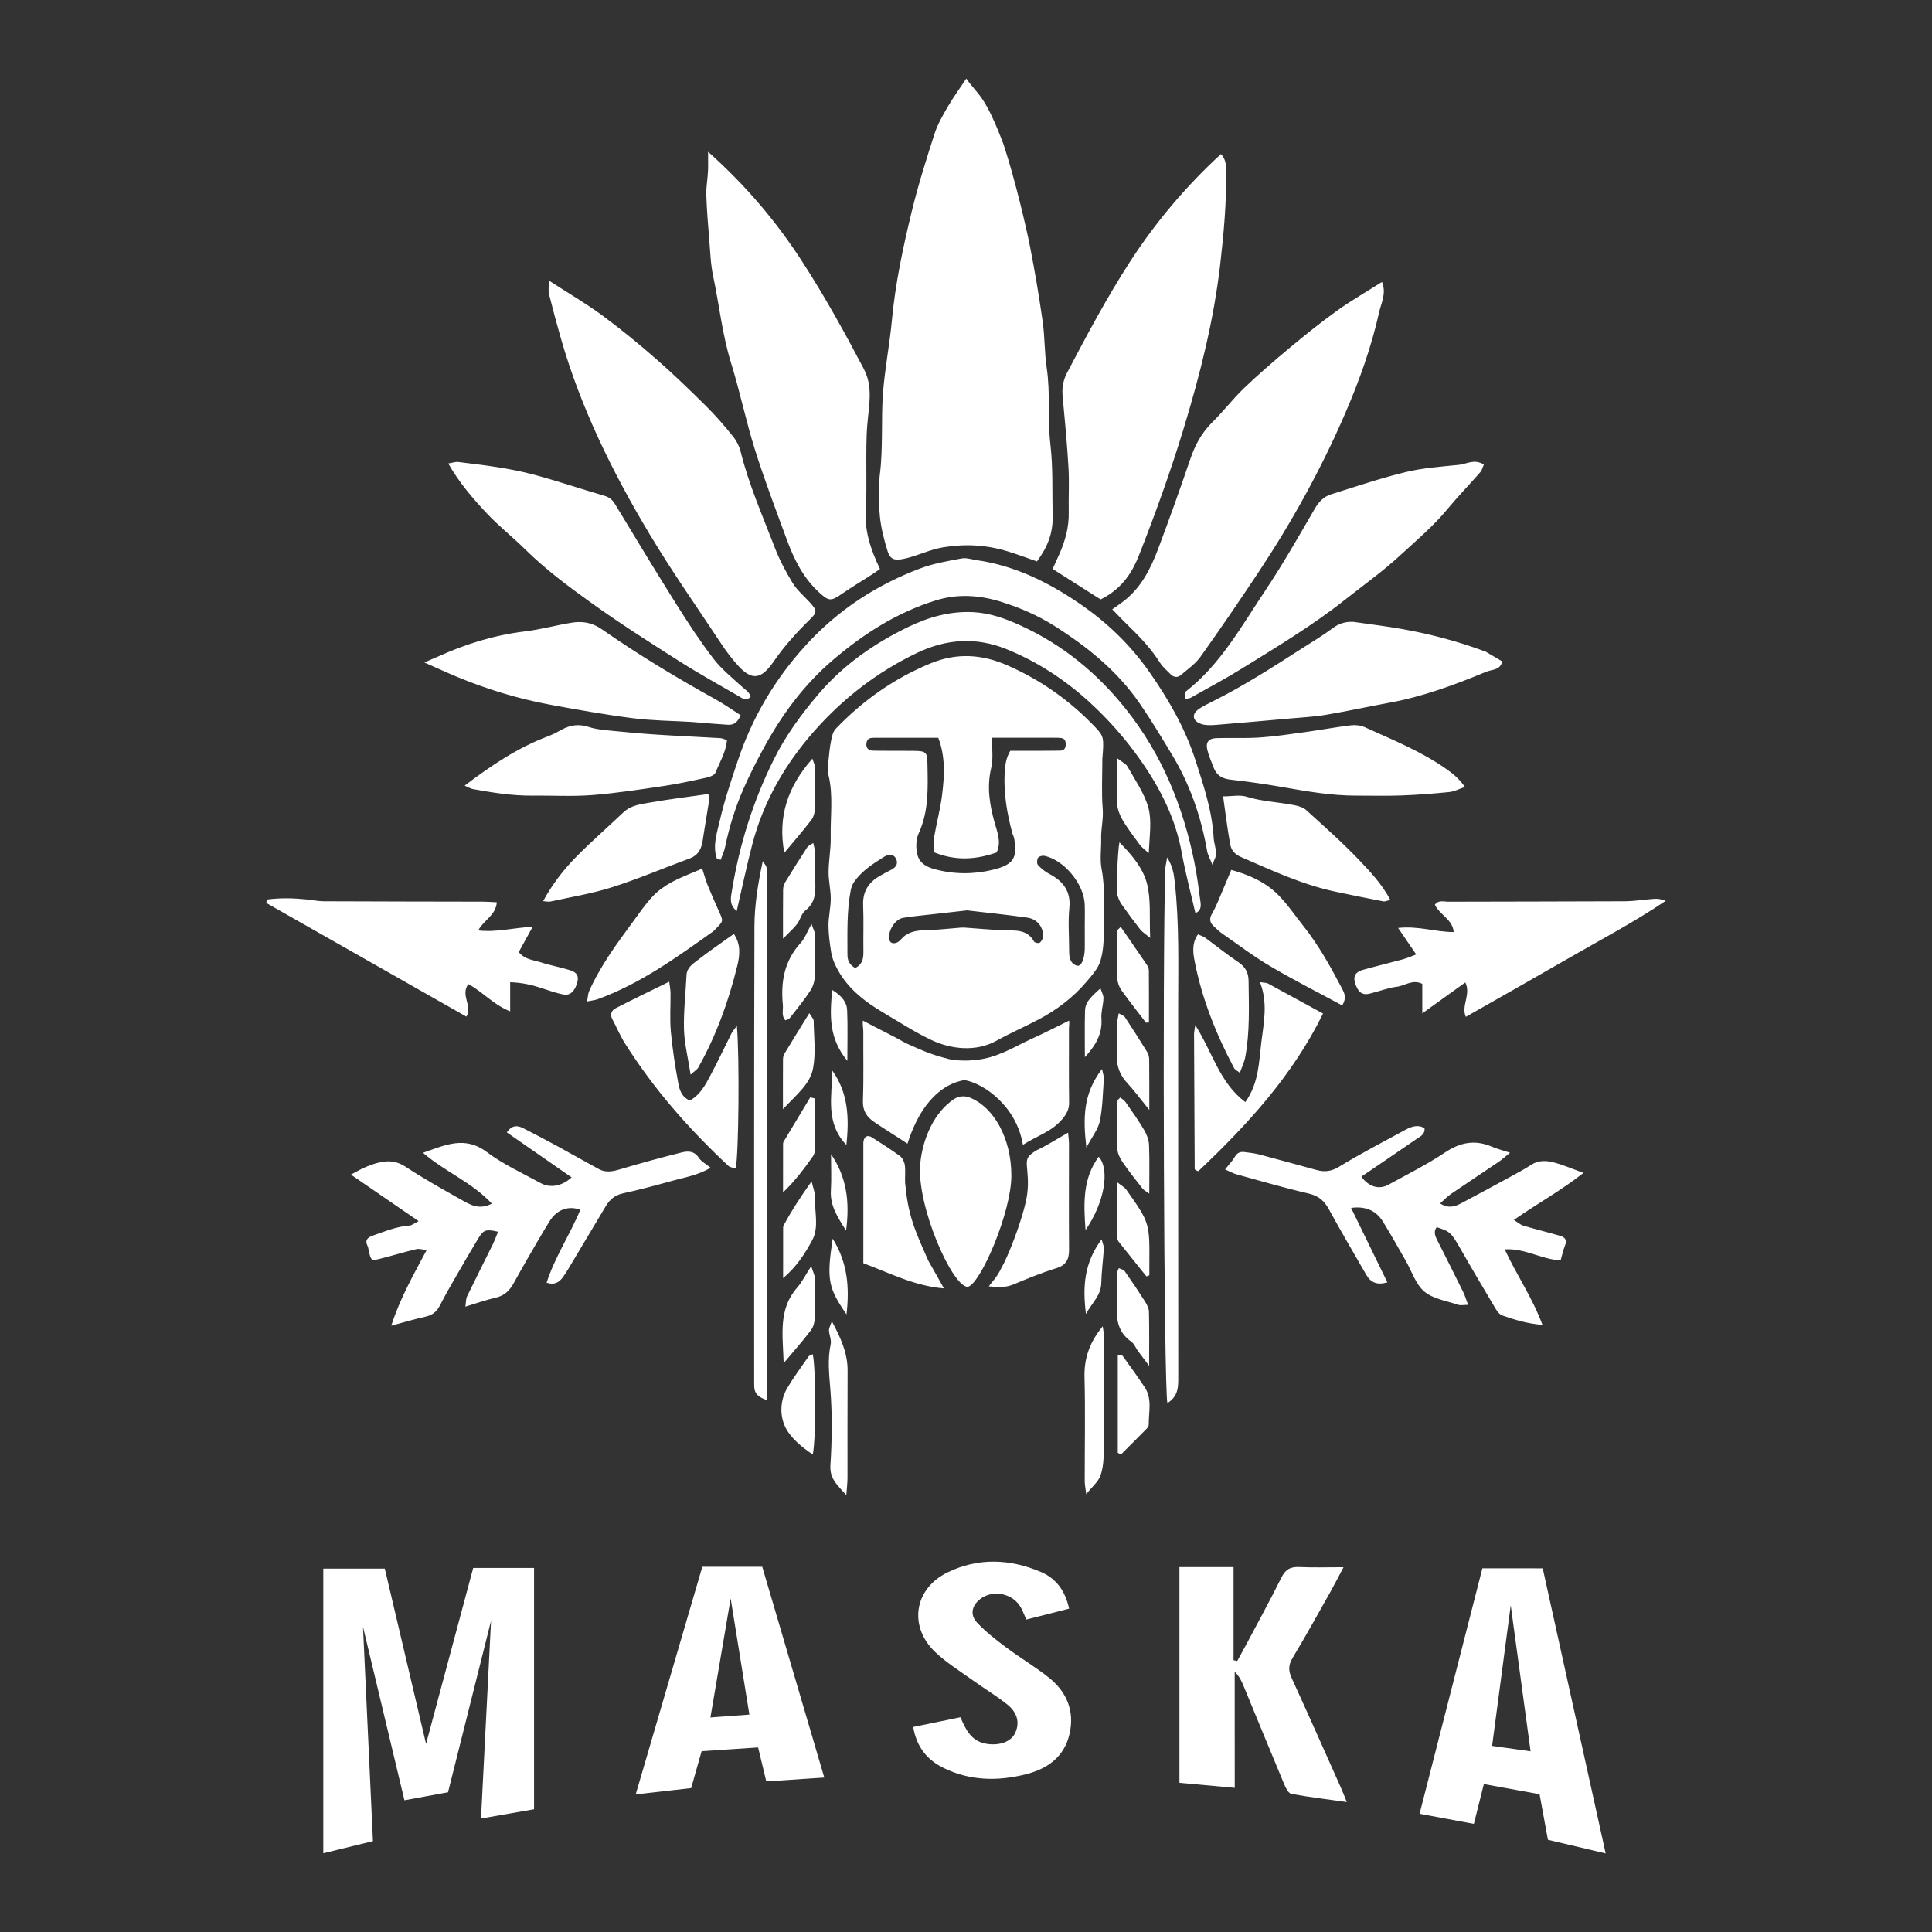 <?xml version="1.0" encoding="utf-8"?>
<!-- Generator: Adobe Illustrator 25.4.1, SVG Export Plug-In . SVG Version: 6.00 Build 0)  -->
<svg version="1.1" id="MASKA_Logo_4" xmlns="http://www.w3.org/2000/svg" xmlns:xlink="http://www.w3.org/1999/xlink" x="0px"
	 y="0px" viewBox="0 0 800 800" style="enable-background:new 0 0 800 800;" xml:space="preserve">
<rect x="0" y="0" width="800" height="800" fill="#333333" stroke="none"/>
<style type="text/css">
	.st0{fill:#FFFFFF;}
</style>
<path class="st0" d="M456.46,314.19c0,6.93-0.4,13.9,0.15,20.79c0.34,4.19-0.75,8.14-0.65,12.23c0.11,4.2-0.6,8.53,0.18,12.59
	c1.59,8.36,0.88,16.72,0.92,25.08c0.02,4.36-0.16,8.91-1.41,13.02c-0.97,3.18-3.54,5.99-5.78,8.64
	c-5.48,6.46-12.15,11.53-19.61,15.49c-5.82,3.09-11.89,5.7-17.64,8.91c-8.5,4.74-18.97,3.56-27.23-0.43
	c-7.3-3.53-12.46-6.98-19.45-11.1c-8.22-4.84-15.7-10.66-19.96-19.61c-0.82-1.71-1.51-3.57-1.8-5.44
	c-0.57-3.67-1.11-7.39-1.12-11.09c-0.01-3.7,0.93-7.4,0.94-11.11c0.01-3.7-0.93-7.41-0.9-11.11c0.04-4.81,0.99-9.63,0.88-14.43
	c-0.19-8.57,1.14-17.2-0.93-25.73c-0.45-1.88-0.16-3.97,0.01-5.95c0.25-2.83,0.56-5.67,1.12-8.45c0.33-1.64,0.78-3.56,1.86-4.7
	c11.25-11.73,24.2-20.91,39.37-27.13c10.94-4.48,21.28-3.72,31.75,0.86c13.92,6.1,26.06,14.73,36.51,25.74
	C457.04,304.83,457.17,305.58,456.46,314.19z M386.78,352.92c0-2.5-0.28-4.52,0.05-6.44c1-5.81,2.56-11.55,3.28-17.39
	c0.96-7.82,1.42-15.72-1.59-23.59c-9.04,0-17.88,0-26.72,0c-1.39,0-2.61,0.21-2.97,1.91c-0.42,2.02,0.47,3.37,2.73,3.42
	c5.53,0.11,11.07,0.01,16.61,0.08c5.35,0.06,5.78,0.47,5.87,5.53c0.18,9.7,0.6,19.42-3.61,28.58c-0.63,1.36-0.93,2.97-0.99,4.48
	c-0.06,1.66,0.08,3.42,0.6,4.98c1.1,3.28,4.02,4.64,7.04,5.45c8,2.15,16.06,2.17,24.13,0.21c8.38-2.04,10.29-4.88,8.68-13.19
	c-0.12-0.64-0.51-1.22-0.68-1.85c-2.18-8.1-3.62-16.27-3.22-24.73c0.16-3.35,0.56-6.49,2.34-9.48c3.01,0,5.88,0.01,8.76,0
	c3.99-0.01,7.97,0,11.96-0.07c1.63-0.03,2.24-1.08,2.25-2.63c0.01-1.55-0.59-2.53-2.22-2.64c-0.88-0.06-1.77-0.07-2.66-0.07
	c-8.35,0-16.71,0-25.63,0c-0.07,4.6,0.55,8.69-0.34,12.42c-1.88,7.83-0.7,15.17,1.38,22.7c1.07,3.87,2.93,7.95,0.85,12.39
	C404.29,355.92,395.85,356.61,386.78,352.92z M400.45,376.97c-5.24,0.59-10.02,1.11-14.79,1.66c-3.91,0.45-7.84,0.78-11.71,1.44
	c-3.28,0.56-6.18,5.1-5.78,8.61c0.2,1.75,1.43,2.15,2.86,1.75c0.79-0.23,1.56-0.86,2.11-1.51c2.71-3.14,6.24-3.65,10.15-3.74
	c4.8-0.1,9.6-0.69,14.39-1.05c0.66-0.05,1.32-0.06,1.98-0.01c5.24,0.36,10.48,0.87,15.72,1.08c4.8,0.19,9.84-0.65,12.79,4.67
	c0.27,0.49,1.88,0.83,2.34,0.5c0.72-0.52,1.34-1.65,1.39-2.55c0.22-3.8-2.34-7.23-6.43-7.83
	C417.04,378.77,408.55,377.93,400.45,376.97z M354.11,400.84c3.07-1.54,3.45-4.01,3.41-6.83c-0.1-6.4,0.15-12.81-0.11-19.19
	c-0.24-5.79,2.36-9.62,7.21-12.28c1.35-0.74,2.68-1.53,4.07-2.2c1.95-0.94,3.39-2.34,2.43-4.54c-1.02-2.34-3.24-2.12-4.99-1.03
	c-4.63,2.88-9.27,5.84-12.47,10.42c-0.73,1.04-1.19,2.38-1.43,3.64c-1.63,8.7-1.31,17.5-1.32,26.28
	C350.88,397.54,351.61,399.42,354.11,400.84z M449.18,383.68c0,0-0.01,0-0.01,0c0-3.1,0.11-6.2-0.02-9.3
	c-0.37-8.43-8.56-18.27-16.67-19.99c-0.84-0.18-2.29,0.19-2.66,0.79c-0.47,0.76-0.55,2.42-0.03,3c1.29,1.43,2.88,2.73,4.59,3.63
	c5.78,3.03,9.11,7.11,8.41,14.2c-0.57,5.7-0.09,11.5-0.09,17.26c0,2.69,0.12,5.48,3.07,6.55c1.82,0.66,3.26-2.34,3.41-6.85
	c0.03-0.88,0.01-1.77,0.01-2.66C449.18,388.11,449.18,385.9,449.18,383.68z M435.87,213.7c-0.23-9.91,0.22-19.79-0.93-29.74
	c-1.2-10.46,0.05-21.14-1.53-31.69c-0.94-6.29-0.76-12.75-1.65-19.04c-1.48-10.39-3.22-20.76-5.24-31.06
	c-1.55-7.9-6.05-27.31-10.92-42.24c-7.97-21.1-10.63-20.42-15.48-27.39c-2.82,4.24-5.41,7.78-7.6,11.55
	c-2.1,3.62-4.27,7.32-5.54,11.27c-3.43,10.64-6.81,21.34-9.45,32.2c-3.61,14.89-6.81,29.88-8.23,45.2
	c-0.93,10.02-2.92,19.95-3.67,29.98c-0.84,11.2,0.11,22.48-1.3,33.71c-0.71,5.67-0.55,11.54,0,17.25c0.48,4.96,1.76,9.9,3.25,14.68
	c1.06,3.39,3.06,3.76,6.7,3.01c5.58-1.15,10.58-3.84,16.37-4.78c9.2-1.5,17.9-0.97,26.63,1.7c3.97,1.21,7.86,2.69,12.1,4.16
	C433.9,226.34,436.03,220.64,435.87,213.7z M293.16,71c-0.17,3.28-0.8,6.56-0.69,9.82c0.2,6.14,0.71,12.28,1.22,18.41
	c0.41,5.03,0.56,10.14,1.6,15.05c2.54,11.97,3.77,24.18,7.41,35.96c3.69,11.91,6.2,24.18,9.94,36.07
	c3.95,12.54,8.65,24.86,13.19,37.21c2.98,8.1,6.77,15.75,13.3,21.74c4.09,3.74,4.92,3.79,9.55,0.59c3.97-2.74,8.13-5.22,12.19-7.83
	c1.07-0.69,2.11-1.45,3.5-2.41c-3.88-8.19-6.74-16.45-5.71-25.52c0.1-7.29,0.1-7.29,0.09-10.93c-0.01-6.42-0.1-12.84,0.12-19.25
	c0.15-4.37,0.81-8.72,1.13-13.09c0.35-4.86,0.1-9.46-2.32-14.08c-8-15.21-16.28-30.22-25.64-44.65
	c-10.62-16.38-23.06-31.15-38.84-45.25C293.19,66.47,293.28,68.74,293.16,71z M467.75,108.62c-9.55,14.8-17.8,30.31-25.97,45.87
	c-1.52,2.9-2.1,6.17-1.77,9.61c0.93,9.82,1.85,19.65,2.42,29.49c0.36,6.18-0.01,12.39,0.11,18.58c0.12,6.07-1.43,11.72-3.86,17.2
	c-0.88,2-1.8,3.98-2.81,6.21c6.8,4.32,13.41,8.52,19.87,12.63c9.39-4.62,13.47-12.12,15.87-18.23
	c6.82-17.34,13.15-34.86,18.57-52.71c6.76-22.24,12.41-44.69,15.09-67.85c1.47-12.69,2.58-25.36,2.46-38.14
	c-0.03-2.65-0.02-5.27-2.17-7.49C491.05,77.17,478.45,92.04,467.75,108.62z M227.33,121.77c1.54,6.15,3.18,12.28,4.93,18.38
	c8.24,28.78,21.38,55.41,36.67,80.94c9.48,15.84,20.14,30.97,30.33,46.38c1.57,2.38,3.36,4.64,5.2,6.83
	c6.33,7.53,10.32,7.71,15.89-0.38c4.43-6.44,9.57-12.07,15.08-17.49c3.05-2.99,2.92-3.68-0.19-7.09c-2.38-2.6-5.18-4.95-6.99-7.9
	c-2.85-4.66-5.46-9.56-7.41-14.65c-5.02-13.11-10.73-25.98-14.13-39.67c-0.57-2.3-1.75-4.63-3.24-6.47
	c-3.45-4.29-7.07-8.48-10.97-12.36c-6.71-6.65-13.51-13.25-20.62-19.47c-7.28-6.37-14.78-12.53-22.57-18.27
	c-6.68-4.92-13.9-9.11-22.03-14.37C227.28,118.8,226.98,120.37,227.33,121.77z M467.9,259.76c4.61,4.45,8.91,9.15,12.39,14.59
	c1.17,1.83,2.91,3.32,4.47,4.88c1.26,1.26,2.86,1.44,4.2,0.3c2.82-2.41,6.02-4.61,8.13-7.57c8.17-11.46,16.1-23.09,23.89-34.81
	c13.81-20.79,25.89-42.54,35.82-65.47c5.95-13.74,11.03-27.8,14.27-42.41c0.84-3.81,3.12-7.79,1.18-12.52
	c-6.41,4.07-12.73,7.68-18.61,11.9c-6.79,4.87-13.32,10.14-19.74,15.49c-6.43,5.36-12.78,10.85-18.82,16.63
	c-4.61,4.42-8.51,9.57-13.07,14.06c-4.38,4.32-7.13,9.37-9.09,15.13c-4.26,12.48-8.68,24.9-13.33,37.24
	c-3.13,8.29-7.08,16.19-14.39,21.78c-1.41,1.08-2.89,2.08-4.64,3.33C463.57,255.39,465.68,257.63,467.9,259.76z M572.71,505.94
	c3.23,5.25,6.24,10.64,9.32,15.99c2.52,4.37,4.12,9.78,7.73,12.85c3.61,3.06,9.18,3.86,13.95,5.49c1.07,0.37,2.38,0.05,4.2,0.05
	c-0.8-2.12-1.27-3.78-2.02-5.31c-3.42-6.94-6.91-13.84-10.38-20.75c-0.98-1.96-2.22-3.9-0.62-6.12c5.67,1.82,6.05,2.28,10.1,9.37
	c4.7,8.23,9.53,16.38,14.38,24.52c0.64,1.07,1.6,2.3,2.68,2.67c5.07,1.74,10.19,3.4,16.65,3.9c-4.2-11.33-10.66-20.57-15.63-31.27
	c8.42-0.54,15.16,4.16,23.15,4.57c0.61-2.11,1.02-4.23,1.83-6.18c0.96-2.3-0.11-3.44-2.01-3.99c-5.05-1.46-10.17-2.7-15.2-4.19
	c-1.27-0.38-2.35-1.38-3.98-2.39c9.75-6.82,19.55-12.14,28.83-19.48c-4.8-1.72-8.62-3.43-12.63-4.42c-2.94-0.72-6.11-0.83-8.98,1.05
	c-2.57,1.69-5.31,3.14-8.01,4.62c-6.97,3.8-13.94,7.61-20.97,11.31c-2.51,1.32-5.19,2.36-8.78,0.1c1.72-1.53,3.01-2.92,4.53-3.96
	c6.54-4.48,13.17-8.84,19.74-13.29c1.38-0.94,2.62-2.09,4.69-3.76c-3.14-1.03-5.42-1.61-7.56-2.52c-6.92-2.94-12.98-1.84-19.29,2.36
	c-7.49,5-15.61,9.08-23.53,13.42c-3.95,2.16-8.22,0.79-11.19-3.36c7.63-5.2,15.27-10.36,22.87-15.61c1.54-1.06,3.59-1.91,3.26-4.47
	c-2.97-1.69-5.64-0.54-8.17,0.84c-9.1,4.95-18.32,9.73-27.15,15.13c-3.22,1.97-6.04,2.26-9.34,1.37
	c-7.83-2.12-15.64-4.32-23.49-6.38c-2.1-0.55-4.29-0.82-6.46-1.07c-1.61-0.19-2.89,0.23-3.84,1.87c-1.04,1.81-2.55,3.34-4.12,5.33
	c2,0.87,3.35,1.65,4.8,2.05c9.93,2.73,19.83,5.62,29.86,7.95c4.1,0.95,6.44,3.02,8.38,6.58c4.94,9.1,10.26,17.99,15.39,26.99
	c1.89,3.32,4.56,4.42,8.79,3.2c-5.05-10.36-9.92-20.37-15.03-30.83C565.45,499.38,569.79,501.2,572.71,505.94z M236.7,487.54
	c-4,3.62-8.84,4.54-12.81,2.36c-7.53-4.12-15.48-7.74-22.29-12.85c-9.16-6.87-17.24-2.92-26.45,0.3c9.2,7.9,20.31,12.22,28.51,21.04
	c-5.39,2.85-9.24,0.32-12.97-1.78c-7.67-4.32-15.37-8.63-22.71-13.46c-3.09-2.04-6.13-2.6-9.37-2.09c-4.5,0.71-8.61,2.66-13.3,5.32
	c9.53,6.55,18.45,12.68,28.04,19.27c-1.88,0.94-2.79,1.75-3.75,1.82c-5.35,0.37-10.21,2.42-15.17,4.15
	c-2.21,0.77-3.47,1.89-2.19,4.4c0.29,0.57,0.31,1.27,0.46,1.92c0.96,4.13,0.99,4.22,5.06,3.19c4.88-1.23,9.7-2.72,14.6-3.88
	c1.25-0.3,2.69,0.21,4.31,0.37c-5.52,10.36-11.01,19.99-14.66,31.33c5.27-1.41,9.63-2.74,14.07-3.71c2.83-0.62,4.69-1.98,6.02-4.57
	c2.31-4.51,4.85-8.9,7.38-13.29c2.85-4.96,5.72-9.91,8.7-14.8c2.06-3.38,3.16-3.69,8.06-2.54c-0.78,1.86-1.43,3.69-2.28,5.41
	c-3.51,7.13-7.11,14.22-10.57,21.37c-0.49,1.02-0.4,2.33-0.69,4.24c4.69-1.41,8.58-2.82,12.58-3.72c3.59-0.8,5.76-2.98,7.42-6
	c1.92-3.47,3.86-6.93,5.85-10.36c2.98-5.14,5.93-10.31,9.06-15.36c2.96-4.78,7.76-6.48,12.68-4.68
	c-4.23,10.23-10.53,19.55-13.95,30.2c3.39,1.11,5.32-0.3,6.8-2.36c1.54-2.14,2.83-4.45,4.19-6.72c4.52-7.55,9.02-15.13,13.55-22.68
	c1.64-2.74,3.82-4.53,7.16-5.26c6.84-1.49,13.61-3.3,20.35-5.18c5.13-1.43,10.5-2.25,15.86-5.39c-2.04-1.68-3.94-2.64-4.94-4.19
	c-1.86-2.87-4.53-2.78-7.03-2.16c-8.49,2.11-16.94,4.43-25.32,6.92c-3.08,0.92-6,1.59-8.93,0.01c-5.81-3.14-11.54-6.43-17.34-9.59
	c-4.62-2.51-9.27-4.96-13.96-7.34c-2.31-1.17-4.64-1.55-6.87,1.69C218.79,475.11,227.69,481.29,236.7,487.54z M298.43,356.01
	c0.62-1.77,1.45-3.51,1.83-5.33c1.73-8.4,4.28-16.56,7.74-24.39c2.4-5.42,5.09-10.72,7.91-15.94c7.57-14.05,16.8-26.69,29.12-37.18
	c12.75-10.86,26.46-19.58,42.5-24.57c9.21-2.86,18.37-2.14,27.27,0.67c7.52,2.37,14.79,5.49,21.59,9.77
	c13.76,8.66,26.19,18.72,35.49,32.17c4.75,6.87,9.04,14.06,13.37,21.21c7.48,12.36,12.11,25.77,14.59,39.98
	c0.27,1.57,1.14,3.03,2.2,5.72c0.84-2.41,1.63-3.59,1.57-4.73c-0.11-2.16-0.94-4.29-1.06-6.46c-0.61-11.08-4.12-21.5-7.46-31.91
	c-4.27-13.32-11.15-25.32-19.16-36.76c-7.95-11.36-17.75-20.74-29.14-28.49c-12.85-8.74-26.58-15.53-42.18-17.8
	c-2.16-0.31-4.43-1.11-6.47-0.73c-5.8,1.09-11.73,2.1-17.22,4.18c-18.14,6.87-33.94,17.17-47.18,31.68
	c-12.86,14.09-22.26,29.97-28.26,47.95c-2.71,8.12-5.48,16.26-7.38,24.58c-1.18,5.18-3.17,10.59-1.21,16.08
	C297.41,355.81,297.92,355.91,298.43,356.01z M201.56,212.55c4.97,5.29,10.73,9.82,15.91,14.93c8.5,8.38,18.06,15.48,27.69,22.38
	c11.77,8.44,24.03,16.23,36.26,24.01c7.97,5.07,16.26,9.65,24.45,14.38c1.42,0.82,2.97,2.26,4.93,0.32
	c-0.43-2.02-2.18-2.95-3.62-4.27c-4.05-3.71-8.44-7.23-11.75-11.54c-5.47-7.13-10.42-14.69-15.21-22.31
	c-8.66-13.77-17.08-27.68-25.48-41.6c-1.1-1.82-2.27-2.91-4.37-3.52c-9.68-2.81-19.23-6.07-28.95-8.69
	c-10.36-2.79-21.03-4.05-31.67-5.34c-1.16-0.14-2.4,0.34-4.14,0.61C190.16,199.88,195.74,206.35,201.56,212.55z M604.12,192.48
	c-7.41,0.74-14.92,1.27-22.12,3.02c-10.42,2.53-20.62,5.99-30.86,9.2c-3.02,0.95-5.06,3.08-6.73,5.96
	c-6.63,11.41-13.15,22.91-20.48,33.86c-9.87,14.76-18.5,30.58-32.91,41.81c-0.52,0.41-0.24,1.86-0.36,3.12
	c1.17-0.25,1.86-0.23,2.37-0.52c7.09-4,14.3-7.82,21.21-12.1c14.56-9.03,29.28-17.85,42.74-28.52c7.58-6.01,15.51-11.64,22.61-18.18
	c6.78-6.24,13.88-12.2,19.8-19.37c4.35-5.26,9.12-10.17,13.63-15.31c0.65-0.75,0.87-1.88,1.42-3.11
	C610.38,189.89,607.28,192.16,604.12,192.48z M110.27,373.9c27.62,15.69,55.23,31.37,82.85,47.06c2.74-4.41-2.62-8.72,0.79-13.48
	c5.86,3.1,10.31,8.51,17.34,11.29c0-4.33,0-7.99,0-12.06c5,0.16,9.15,1.14,13.25,2.52c2.9,0.97,5.82,1.97,8.81,2.58
	c2.75,0.57,4.81-1.46,5.75-5.14c0.64-2.49-0.07-3.99-3.02-4.93c-3.96-1.26-8.1-1.96-12.05-3.25c-3.02-0.98-6.54-1.06-9.2-4.24
	c1.76-3.19,3.52-6.39,5.77-10.48c-7.86,0.35-14.99,2.39-22.54,1.5c2.33-4.35,7.25-6.18,7.7-11.65c-2.05-0.09-3.97-0.26-5.89-0.26
	c-21.93-0.05-43.85-0.06-65.77-0.16c-2.39-0.01-4.78-0.53-7.18-0.77c-5.46-0.55-10.91-0.69-16.34,0.06
	C110.45,372.97,110.36,373.44,110.27,373.9z M586.43,395.22c-2.07,0.76-3.79,1.54-5.59,2.03c-5.49,1.5-11.03,2.81-16.51,4.35
	c-3.1,0.87-4.06,2.69-3.24,5.37c1.18,3.83,2.93,5.23,5.99,4.49c3.83-0.92,7.56-2.41,11.43-2.9c3.31-0.42,6.43-3.17,10.43-1.17
	c0,3.97,0,7.89,0,12.22c6.23-4.48,11.99-8.62,17.81-12.81c2.47,5-1.84,9.66,0.22,14.24c14.16-8.06,27.94-15.83,41.65-23.74
	c13.75-7.94,27.84-15.32,41.12-24.28c-1.66-0.64-3.15-0.93-4.61-0.84c-4.15,0.27-8.28,1-12.42,1.02
	c-24.34,0.13-48.69,0.09-73.03,0.18c-1.79,0.01-3.94-0.83-5.53,1.25c2.01,4.22,7.32,6.04,7.8,11.31
	c-7.53,0.01-14.68-2.63-23.03-1.69C581.63,388.23,583.82,391.42,586.43,395.22z M189.38,280.32c12.39,5.12,25.17,9.02,38.35,11.46
	c11.39,2.11,22.81,4.14,34.3,5.61c8.05,1.03,16.23,1.06,24.35,1.55c1.32,0.08,2.63,0.23,3.94,0.33c3.71,0.29,7.42,0.62,11.13,0.84
	c2.49,0.15,4.09-1.14,5.23-3.96c-3.46-2.2-6.84-4.6-10.44-6.59c-16.17-8.97-31.99-18.51-47.16-29.08
	c-3.98-2.77-8.07-3.35-12.48-2.62c-6.46,1.06-12.83,2.81-19.32,3.6c-12.54,1.52-24.38,5.18-35.83,10.37
	c-1.51,0.68-3.04,1.31-5.74,2.48C181.07,276.66,185.19,278.59,189.38,280.32z M551.87,260.09c-4.03,3.03-8.39,5.61-12.64,8.33
	c-12.24,7.85-24.44,15.74-37.49,22.21c-1.77,0.88-3.57,1.76-5.2,2.87c-1.52,1.02-2.9,2.62-1.81,4.44c0.65,1.09,2.34,1.89,3.69,2.13
	c1.93,0.34,3.98,0.18,5.96,0.02c9.84-0.81,19.67-1.68,29.51-2.56c5.03-0.45,10.1-0.7,15.07-1.53c8.84-1.48,17.6-3.42,26.42-5.03
	c13.9-2.53,27.06-7.42,40.02-12.81c2.32-0.96,5.91-0.62,6.64-4.28c-2.38-1.41-4.76-2.82-7.14-4.22c-0.18-0.11-0.44-0.07-0.64-0.15
	c-10.92-4.05-22.15-6.99-33.6-9.03c-6.68-1.19-13.44-1.99-20.16-2.97C557.28,257.33,554.55,258.08,551.87,260.09z M311.48,349.73
	c4.63-17.81,13.63-33.38,25.73-47.07c11.94-13.51,25.98-24.36,42.38-32.25c12.3-5.92,24.66-6.65,37.05-1.66
	c12.71,5.12,24.15,12.57,34.33,21.84c8.03,7.32,15.17,15.44,21.39,24.32c8.15,11.63,14.44,24.1,17,38.3
	c1.5,8.35,3.73,16.58,5.63,24.89c2.23-0.87,2.35-2.75,2.12-4.49c-0.75-5.64-1.47-11.3-2.6-16.86
	c-4.74-23.16-13.45-44.48-28.36-63.19c-11.93-14.97-26.26-26.67-43.63-34.59c-6.17-2.82-12.5-5.13-19.52-5.49
	c-9.57-0.48-18.29,1.98-26.73,6.04c-14.21,6.85-26.92,15.68-37.26,27.78c-7.19,8.41-13.68,17.29-18.6,27.19
	c-8.56,17.22-14.27,35.4-17.34,54.37c-0.42,2.59-1.31,5.74,1.99,8.37C307.29,367.61,309.17,358.61,311.48,349.73z M399.37,447.23
	c8.22,1.41,21.6,10.98,24.19,26.83c5.9-3.83,11.79-5.34,16.23-10.58c1.83-2.16,2.94-4.11,2.9-7.01
	c-0.14-10.18-0.03-20.37-0.06-30.56c0-1.04,0.25-2.22,0.06-3.3c-5.33,2.66-10.9,5.45-16.03,7.78c-4.19,1.91-8.36,4.39-12.97,6.09
	c-5.37,2.36-13.5,3.43-20.55,2.11c-7.61-1.92-10.46-3.26-18.06-6.65c-5.49-3.15-11.81-6.09-17.77-9.34
	c-0.21,1.69,0.18,3.15,0.17,4.61c-0.06,9.52,0.19,19.05-0.16,28.56c-0.15,4.15,1.57,6.71,4.64,8.81c4.15,2.85,8.94,5.74,13.8,8.99
	C381.41,455.75,390.85,448.64,399.37,447.23z M195.73,326.72c8.21,1.5,16.44,2.82,24.83,2.73c8.19-0.09,16.42,0.41,24.56-0.22
	c10.02-0.78,20-2.33,29.96-3.8c5.83-0.86,11.61-2.14,17.37-3.4c1.39-0.3,3.37-1.01,3.79-2.05c1.75-4.35,4.35-8.47,4.78-13.53
	c-1.14-0.34-1.95-0.76-2.78-0.81c-8.57-0.5-17.14-0.87-25.71-1.42c-6.14-0.39-12.27-0.92-18.39-1.54c-3.48-0.36-7.07-0.6-10.35-1.66
	c-4.15-1.35-7.75-0.83-11.4,1.22c-1.73,0.97-3.51,1.91-5.36,2.6c-12.5,4.67-23.43,11.98-34.63,20.48
	C194.16,326.07,194.91,326.57,195.73,326.72z M599.22,318.66c-10.52-7.48-22.43-12.24-34.06-17.54c-1.71-0.78-3.9-1.02-5.78-0.79
	c-6.3,0.76-12.56,1.93-18.85,2.8c-6.29,0.87-12.58,1.82-18.91,2.25c-5.96,0.4-11.96,0.06-17.94,0.26c-3.22,0.11-4.5,1.74-3.78,4.76
	c0.61,2.55,1.7,4.99,2.64,7.45c1.22,3.23,3.59,4.61,7.04,4.99c7.18,0.81,14.35,1.83,21.47,3.08c10.16,1.78,20.31,3.56,30.68,3.53
	c6.2-0.02,12.42,0.17,18.61-0.07c6.59-0.25,13.18-0.75,19.75-1.41c2.05-0.2,4.02-1.27,6.51-2.1
	C604.35,322.64,601.92,320.58,599.22,318.66z M402.18,454.74c-2.24-1.13-5.01-1.02-7.04,0.3c-8.22,5.39-13.07,16.24-14.08,26.77
	c-1.65,17.32,13.25,51.12,19.66,51.04c5.21-1.02,18.1-30.9,18.06-46.11C418.75,470.99,411.34,458.7,402.18,454.74z M509.44,349.8
	c0.43,2.28,1.87,3.98,4.54,5.13c12.7,5.5,25.24,11.37,38.88,14.27c6.63,1.41,13.27,2.76,19.93,4.04c0.76,0.15,1.63-0.31,2.92-0.59
	c-3.51-6.63-8.38-11.76-13.15-16.76c-6.85-7.17-14.33-13.76-21.68-20.44c-1.19-1.08-3.02-1.65-4.66-1.99
	c-6.64-1.36-13.46-1.51-20.03-3.56c-2.77-0.86-6.04-0.14-9.73-0.14C507.48,336.87,508.24,343.38,509.44,349.8z M269.66,332.24
	c-4.04,0.71-8.3,1.07-11.58,4.19c-6.56,6.24-13.42,12.18-19.75,18.65c-5.16,5.27-9.67,11.15-13.43,18.06
	c1.3,0.09,2.2,0.34,3.01,0.17c8.55-1.89,17.26-3.29,25.58-5.93c10.86-3.45,21.38-7.96,32.08-11.91c3.61-1.33,4.91-4.03,5.42-7.55
	c0.79-5.41,1.79-10.79,2.6-16.2c0.15-1-0.17-2.07-0.25-2.94C285.17,329.95,277.37,330.88,269.66,332.24z M302.99,427.71
	c-2.96,5.89-5.76,11.87-8.86,17.68c-2.14,4.03-4.35,8.13-8.5,10.3c-3.41-1.46-4.26-4.44-4.76-7.13c-1.32-7.1-2.43-14.26-3.09-21.44
	c-0.48-5.27-0.07-10.63-0.13-15.94c-0.02-1.44-0.32-2.87-0.54-4.68c-7.75,3.81-15.03,7.29-22.2,11c-1.57,0.81-2.47,2.46-1.38,4.48
	c1.77,3.31,3.21,6.82,5.2,9.98c11.94,18.94,26.6,35.62,42.94,50.85c0.69,0.64,1.94,0.67,2.95,0.99c1.27-5.08,1.65-46.59,0.5-59
	C303.97,426.35,303.36,426.97,302.99,427.71z M522.27,431.72c-0.99,8.16-1,16.69-6.59,24.62c-10.68-7.91-13.62-20.72-20.76-31.88
	c-0.28,2.09-0.49,2.94-0.49,3.78c0.07,18.58,0.17,37.16,0.27,55.73c0,0.18,0.21,0.4,0.37,0.53c0.15,0.12,0.37,0.16,1.12,0.47
	c20.2-19.1,39.01-39.53,51.66-65.29c-7.89-4.31-15.38-8.42-22.89-12.48c-0.51-0.27-1.2-0.21-3.24-0.51
	C525.12,415.37,523.26,423.56,522.27,431.72z M555.58,409.1c-4.7-8.97-9.63-17.81-15.97-25.78c-3.42-4.3-6.52-8.93-10.38-12.8
	c-5.33-5.35-12.16-8.32-19.39-10.31c-1.99,4.73-3.82,9.17-5.71,13.57c-0.7,1.62-1.47,3.22-2.35,4.74c-1.22,2.12-0.69,3.77,1.05,5.25
	c1.01,0.86,1.91,1.86,2.99,2.61c6.67,4.62,13.16,9.57,20.14,13.69c9.64,5.69,19.65,10.75,29.81,16.25
	C557.82,412.98,556.58,411.02,555.58,409.1z M278.16,365.27c-2.85,1.54-5.64,3.52-7.86,5.86c-3,3.18-5.5,6.85-8.1,10.39
	c-6.78,9.21-13.6,18.41-18.28,28.95c-0.47,1.06-0.47,2.33-0.82,4.2c1.95-0.4,3.2-0.5,4.34-0.91c17.61-6.39,32.62-17.24,47.7-27.96
	c0.54-0.38,0.97-0.91,1.43-1.38c2.97-3.03,2.94-3.02,1.24-6.83c-1.62-3.61-3.24-7.23-4.73-10.9c-0.86-2.13-1.45-4.38-2.31-7.02
	C286.12,361.71,281.99,363.2,278.16,365.27z M487.89,570.14c-0.02-50.7,0-101.41-0.04-152.11c-0.01-17.66,0.54-35.34-1.43-52.94
	c-0.35-3.11-0.76-6.18-3.12-10.06c-0.42,2.57-0.76,3.8-0.8,5.04c-1.19,39.51-0.57,214.14,0.89,220.94
	C488.02,578.1,487.89,574.12,487.89,570.14z M317.59,572.75c0.01-68.01,0.02-136.03,0.03-204.04c0-3.1,0.05-6.21-0.19-9.3
	c-0.08-0.98-1.03-1.89-1.59-2.83c-1.94,9.14-3.41,18.07-3.44,27.01c-0.2,62.47-0.11,124.95-0.11,187.43c0,1.11-0.02,2.22,0.03,3.32
	c0.13,2.81,1.82,4.22,5.16,5.4C317.52,577,317.59,574.88,317.59,572.75z M429.15,476.35c-4.31,2.63-4.2,3.83-3.81,7.91
	c0.46,4.82,0.47,8.66-0.57,13.31c-2.04,9.18-7.51,23.06-10.14,27.52c-2,4.14-3.85,5.6-5.17,7.56c3.76,0.36,6.89,0.58,10.12-0.77
	c5.86-2.45,11.76-4.87,17.82-6.74c4.24-1.31,5.3-3.84,5.27-7.86c-0.12-14.59-0.02-29.18-0.03-43.77c0-1.28-0.21-2.55-0.38-4.5
	C437.56,471.68,433.5,474.32,429.15,476.35z M390.85,533.49c-2.36-4.19-4.33-7.85-6.44-11.43c-6.11-13.7-8.41-19.23-9.63-32.37
	c-0.1-2.42,0.21-4.89-0.12-7.27c-0.19-1.34-0.99-2.98-2.05-3.76c-3.69-2.72-7.6-5.14-11.45-7.64c-1.91-1.24-3.35-0.51-3.63,1.78
	c-0.05,0.44-0.04,0.88-0.04,1.32c0,16.11,0,32.22,0,48.95C368.62,527.2,378.8,532.55,390.85,533.49z M515.62,437.78
	c1.96-10.47,1.5-21.07,1.39-31.65c-0.03-3.29-1.29-5.75-4.19-7.69c-4.75-3.17-9.19-6.79-13.81-10.16c-0.82-0.6-1.87-0.89-2.96-1.38
	c-2.64,3.73-2.03,7.74-1.37,11.15c3.04,15.59,8.9,30.22,16.33,44.22c0.35,0.67,1.25,1.05,2.39,1.96
	C514.27,441.77,515.23,439.83,515.62,437.78z M289.08,442.14c7.49-13.31,12.63-27.57,16.24-42.33c0.96-3.94,1.6-8.69-1.44-13.09
	c-5.2,3.73-10.26,7.15-15.07,10.9c-1.99,1.56-4.4,3.08-4.54,6.19c-0.35,7.47-1.25,14.94-1.05,22.39c0.16,5.81,1.64,11.59,2.75,18.78
	C287.87,443.27,288.69,442.83,289.08,442.14z M449.07,570.19c0.37,14.38,0.07,28.77,0.09,43.16c0,1.36,0.31,2.71,0.62,5.36
	c2.55-3.22,4.99-5.17,5.88-7.68c1.14-3.23,1.39-6.89,1.42-10.37c0.14-15.71,0.09-31.43,0.06-47.14c0-1.44-0.34-2.88-0.53-4.32
	C451.32,555.56,448.87,562.29,449.07,570.19z M343.27,550.85c0.09,1.95,1.08,4,0.7,5.79c-1.37,6.35-0.61,12.53-0.12,18.91
	c0.8,10.33,0.67,20.8,0.01,31.15c-0.35,5.51,2.66,8.06,6.59,12.38c0.23-3.26,0.47-5.14,0.48-7.03c0.03-14.82-0.05-29.64,0.04-44.45
	c0.04-7.24-2.75-13.45-6.53-20.51C343.82,548.98,343.23,549.93,343.27,550.85z M464.15,602.29c3.55-3.55,7.11-7.09,10.63-10.68
	c0.44-0.45,0.9-1.14,0.89-1.71c-0.07-5.22,1.53-10.67-1.7-15.5c-2.92-4.37-5.99-8.65-9.07-12.92c-0.24-0.33-1.12-0.2-2.05-0.34
	c0,13.65,0,27.04,0,40.43C463.29,601.81,463.72,602.05,464.15,602.29z M334.84,561.65c-2.99,4.33-6.17,8.57-8.84,13.09
	c-2.99,5.05-3.15,11.23-0.93,15.95c2.17,4.61,6.73,8.4,11.47,11.58c1.37-5.98,1.35-35.78,0-41.51
	C335.58,561.24,335.05,561.33,334.84,561.65z M462.74,455.75c-0.09,6.64-0.27,13.28-0.07,19.9c0.06,1.84,1.01,3.85,2.08,5.43
	c2.6,3.81,5.47,7.42,8.32,11.06c0.54,0.69,1.43,1.1,2.81,2.12c0-7.35,0.16-13.75-0.09-20.14c-0.08-2.09-0.92-4.33-1.99-6.15
	c-2.34-3.96-5.02-7.73-7.65-11.51c-0.56-0.81-1.5-1.36-2.26-2.02C463.27,455.12,462.74,455.43,462.74,455.75z M475.75,543.21
	c-0.03-1.43-0.8-2.98-1.6-4.25c-2.7-4.25-5.51-8.43-8.4-12.54c-0.47-0.67-1.59-0.88-2.45-1.32c-0.36,0.89-0.66,1.29-0.66,1.68
	c-0.05,4.18,0.18,8.38-0.12,12.54c-0.46,6.4,0.1,12.2,5.97,16.28c1.17,0.81,1.74,2.48,2.64,3.72c1.26,1.72,2.57,3.41,4.7,6.23
	C475.83,557.21,475.92,550.21,475.75,543.21z M475.75,423.4c0-7.21,0.03-14.43-0.04-21.64c-0.01-0.81-0.47-1.72-0.95-2.42
	c-3.5-5.17-7.06-10.29-10.68-15.54c-0.81,0.85-1.35,1.16-1.36,1.46c-0.08,6.61-0.22,13.23-0.06,19.84c0.04,1.65,0.71,3.52,1.67,4.88
	c3.25,4.59,6.77,9,10.19,13.47C474.93,423.44,475.34,423.42,475.75,423.4z M475.85,438.74c-0.01-1.06-0.28-2.25-0.83-3.13
	c-2.99-4.86-6.07-9.67-9.21-14.43c-0.41-0.62-1.36-0.88-2.55-1.61c-0.3,1.78-0.67,3-0.69,4.22c-0.07,3.76,0.27,7.54-0.06,11.27
	c-0.46,5.1,0.62,9.44,4.17,13.28c2.91,3.15,5.46,6.63,9.22,11.25C475.89,451.48,475.92,445.11,475.85,438.74z M326.99,421.61
	c2.96-3.8,6.03-7.53,8.65-11.55c1.13-1.73,1.72-4.07,1.8-6.16c0.22-5.72,0.07-11.46-0.03-17.19c-0.02-0.9-0.58-1.79-1.37-4.11
	c-1.94,3.47-2.82,6.02-4.5,7.84c-6.79,7.4-8.31,16.18-7.37,25.71c0.2,2.06-0.75,4.35,1.04,6.35
	C325.91,422.18,326.65,422.05,326.99,421.61z M475.92,528.06c0-1.52-0.01-3.04,0-4.55c0.13-17.19,0.15-17.2-9.58-30.94
	c-0.65-0.92-1.8-1.49-3.73-3.03c0,8.42-0.02,15.65,0.03,22.88c0,0.62,0.26,1.34,0.64,1.82c3.79,4.79,7.62,9.54,11.44,14.3
	C475.12,528.39,475.52,528.23,475.92,528.06z M335.5,454.39c-3.69,6.14-7.39,12.27-11.06,18.42c-0.21,0.35-0.19,0.86-0.19,1.3
	c-0.01,6.55-0.01,13.1-0.01,19.64c4.89-4.63,8.62-9.69,12.27-14.8c0.49-0.68,0.85-1.62,0.88-2.45c0.25-7.22,0.11-14.44,0.03-21.66
	C336.79,454.68,336.14,454.53,335.5,454.39z M336.67,442.39c1.21-6.35,0.35-13.1,0.26-19.68c-0.01-0.82-0.89-1.64-1.8-3.19
	c-3.8,6.16-7.16,11.54-10.43,16.98c-0.42,0.7-0.47,1.7-0.48,2.56c-0.04,6.17-0.02,12.33-0.02,20.23
	C329.78,453.29,335.43,448.94,336.67,442.39z M462.72,370.71c0.37,1.25,0.85,2.54,1.6,3.59c2.51,3.58,5.11,7.11,7.8,10.55
	c0.82,1.05,2.05,1.77,4.14,3.52c-0.39-8.51,0.43-16.02-1.41-22.8c-1.63-6.05-6.01-11.44-11.32-16.79
	C462.75,352.64,462.17,368.87,462.72,370.71z M334.28,350.82c-3.11,4.78-6.16,9.6-9.13,14.47c-0.54,0.89-0.87,2.05-0.88,3.09
	c-0.08,6.35-0.04,12.71-0.04,20.29c2.55-2.61,4.38-4.18,5.83-6.06c1.32-1.72,1.79-4.34,3.39-5.57c4.12-3.16,4.3-7.31,4.14-11.82
	c-0.16-4.19-0.05-8.39-0.14-12.58c-0.02-1-0.38-1.99-0.7-3.58C335.57,349.87,334.69,350.19,334.28,350.82z M330.04,533.24
	c-7.79,8.93-5.93,19.35-5.53,31.2c4.45-5.31,8.09-9.36,11.34-13.71c1.09-1.46,1.54-3.66,1.61-5.55c0.2-5.27,0.12-10.57-0.04-15.84
	c-0.04-1.37-0.79-2.71-1.51-5.06C333.57,527.89,332.12,530.85,330.04,533.24z M336.3,513.6c2.98-5.49,0.9-12.09,1.14-18.2
	c0.06-1.58-0.67-3.18-1.37-6.23c-4.78,6.71-8.4,12.33-11.6,18.24c-0.2,0.36-0.19,0.86-0.19,1.3c-0.01,6.56-0.01,13.13-0.01,20.54
	C329.91,524.48,333.36,519.02,336.3,513.6z M475.51,334.42c-1.65-6-5.51-11.41-8.61-16.97c-0.63-1.14-2.15-1.79-4.32-3.51
	c0,6.52,0.2,11.78-0.07,17.01c-0.21,4.05,1.42,7.31,3.48,10.47c1.93,2.94,4.03,5.77,6.13,8.58c0.6,0.81,1.49,1.4,3.55,3.28
	C475.98,346.01,477,339.87,475.51,334.42z M335.96,339.53c0.96-1.26,1.45-3.17,1.5-4.8c0.16-5.71,0.07-11.43-0.02-17.15
	c-0.01-0.91-0.54-1.82-1.06-3.43c-10.23,11.61-14.41,24.05-11.61,38.98C328.81,348.28,332.53,344.01,335.96,339.53z M454.97,478.98
	c-6.61,8.9-6.32,19.04-5.47,30.36C457.42,497.87,459.61,484.25,454.97,478.98z M456.07,421.75c-0.21-2.75,0.76-5.58,0.85-8.38
	c0.04-1.27-0.74-2.56-1.25-4.14c-5.03,4.54-6.31,6.14-6.4,9.52c-0.17,6.33-0.05,12.67-0.05,19
	C453.59,433.01,456.55,428.11,456.07,421.75z M449.84,475.19c2.39-4.55,4.89-7.6,5.59-11.03c1.17-5.73,1.22-11.7,1.66-17.57
	c0.06-0.8-0.3-1.64-0.77-3.93C448.38,452.92,448.46,463.14,449.84,475.19z M344.05,493.01c-0.36,6.14,2.64,10.78,6.3,16.56
	c1.57-11.96,0.24-22.18-6.24-31.67C344.11,482.94,344.34,487.99,344.05,493.01z M350.48,474.09c1.16-11.03,0.83-21.47-5.84-30.78
	C344.54,453.87,341.62,464.89,350.48,474.09z M344.79,512.9c-2.53,16.97-1.91,20.23,5.73,31.37
	C351.79,533.32,351.05,522.91,344.79,512.9z M350.87,439.25c0-7.83,0.19-14.37-0.08-20.88c-0.14-3.41-2.2-6-6.17-8.45
	C343.55,420.57,343.21,429.99,350.87,439.25z M449.66,544.08c2.62-4.71,6.23-7.69,6.35-12.76c0.12-4.82,0.76-9.62,1.08-14.43
	c0.05-0.78-0.38-1.58-0.93-3.71C448.84,523.03,448.28,532.82,449.66,544.08z M154.43,762.37c-7.48,1.83-13.8,3.37-20.56,5.02
	c0-39.4,0-78.46,0-117.85c8.41,0,16.67,0,25.47,0c5.78,24.55,11.55,49.11,17.08,72.58c6.33-23.62,12.92-48.2,19.53-72.87
	c8.82,0,16.93,0,25.19,0c0,33.19,0,66.28,0,99.92c-7.2,1.26-13.87,2.42-21.96,3.83c1.44-28.39,2.83-55.84,4.15-81.86
	c-5.68,22.64-11.72,46.74-17.81,71c-5.92,1.08-11.46,2.1-18.05,3.31c-5.86-24.55-11.67-48.88-17.16-71.83
	C151.64,702.24,153.03,732.27,154.43,762.37z M613.82,649.41c-8.65,33.81-17.27,67.52-26,101.63c7.83,1.46,15.05,2.8,22.48,4.18
	c1.44-5.75,2.75-10.98,4.13-16.47c8.09,1.47,15.54,2.82,23.07,4.19c1.19,6.49,2.3,12.55,3.46,18.87c7.74,1.83,15.35,3.63,23.91,5.65
	c-8.81-39.89-17.38-78.76-26.06-118.04C630.04,649.41,622.1,649.41,613.82,649.41z M633.78,725.18c-5.36-0.75-10.47-1.47-15.93-2.24
	c2.57-19.45,5.07-38.33,7.71-58.23C628.37,685.33,631.02,704.83,633.78,725.18z M511.26,692.22c1.89,1.83,2.84,3.86,3.69,5.93
	c5.61,13.58,11.17,27.19,16.84,40.74c0.63,1.5,1.74,3.69,2.93,3.91c7.38,1.36,14.84,2.24,22.96,3.38c-1.01-2.49-1.63-4.12-2.34-5.71
	c-6.79-15.2-13.52-30.43-20.46-45.56c-1.39-3.03-1.46-5.38,0.33-8.35c5.39-8.96,10.44-18.11,15.58-27.22
	c1.79-3.18,3.44-6.45,5.54-10.39c-6.71,0-12.55,0.2-18.36-0.07c-3.68-0.17-5.74,1.05-7.41,4.43c-4.64,9.36-9.68,18.52-14.57,27.75
	c-1.2,2.26-2.45,4.49-3.68,6.73c-0.51-0.11-1.01-0.22-1.52-0.33c0-12.8,0-25.6,0-38.56c-8.07,0-15.23,0-22.41,0
	c0,29.93,0,59.47,0,89.33c7.63,0.69,14.8,1.35,22.9,2.08C511.26,723.81,511.26,708.02,511.26,692.22z M315.63,648.76
	c-8.41,0-16.33,0-24.81,0c-9.14,31.24-18.26,62.4-27.59,94.27c8.06-0.92,15.38-1.76,22.97-2.62c1.42-5.02,2.8-9.91,4.32-15.27
	c7.94-0.53,15.74-1.05,23.4-1.56c1.26,5.23,2.28,9.48,3.38,14.05c8.03-0.53,15.72-1.03,24.02-1.58
	C332.64,706.56,324.13,677.64,315.63,648.76z M294.17,711.17c2.82-16.56,5.53-32.52,8.38-49.28c2.62,16.25,5.13,31.82,7.75,48.09
	C304.81,710.38,299.76,710.75,294.17,711.17z M390.65,732.04c10.99,5.41,22.55,5.59,34.21,2.63c8.98-2.28,15.88-7.23,18.03-16.78
	c2.11-9.39-1.16-17.27-8.49-23.15c-5.64-4.53-11.95-8.22-17.75-12.56c-4.22-3.15-8.44-6.44-12.04-10.26
	c-3.01-3.19-2.3-6.96,1.21-9.74c5.33-4.22,13.82-2.36,16.99,3.64c0.8,1.5,1.41,3.1,2.16,4.8c6.15-1.56,11.95-3.03,17.72-4.5
	c-1.56-7.22-5.21-12.47-11.76-15.24c-12.81-5.43-25.94-5.95-38.6,0.24c-13.86,6.77-16.22,22.39-5.03,33
	c4.71,4.47,10.38,7.96,15.69,11.78c4.6,3.31,9.48,6.24,13.92,9.74c3.72,2.93,5.66,6.92,3.55,11.74c-1.72,3.91-6.62,5.54-11.94,4.7
	c-6.33-1-8.66-5.91-10.82-11c-6.57,1.35-12.77,2.63-19.56,4.03C379.55,723.48,383.97,728.75,390.65,732.04z"/>
</svg>
